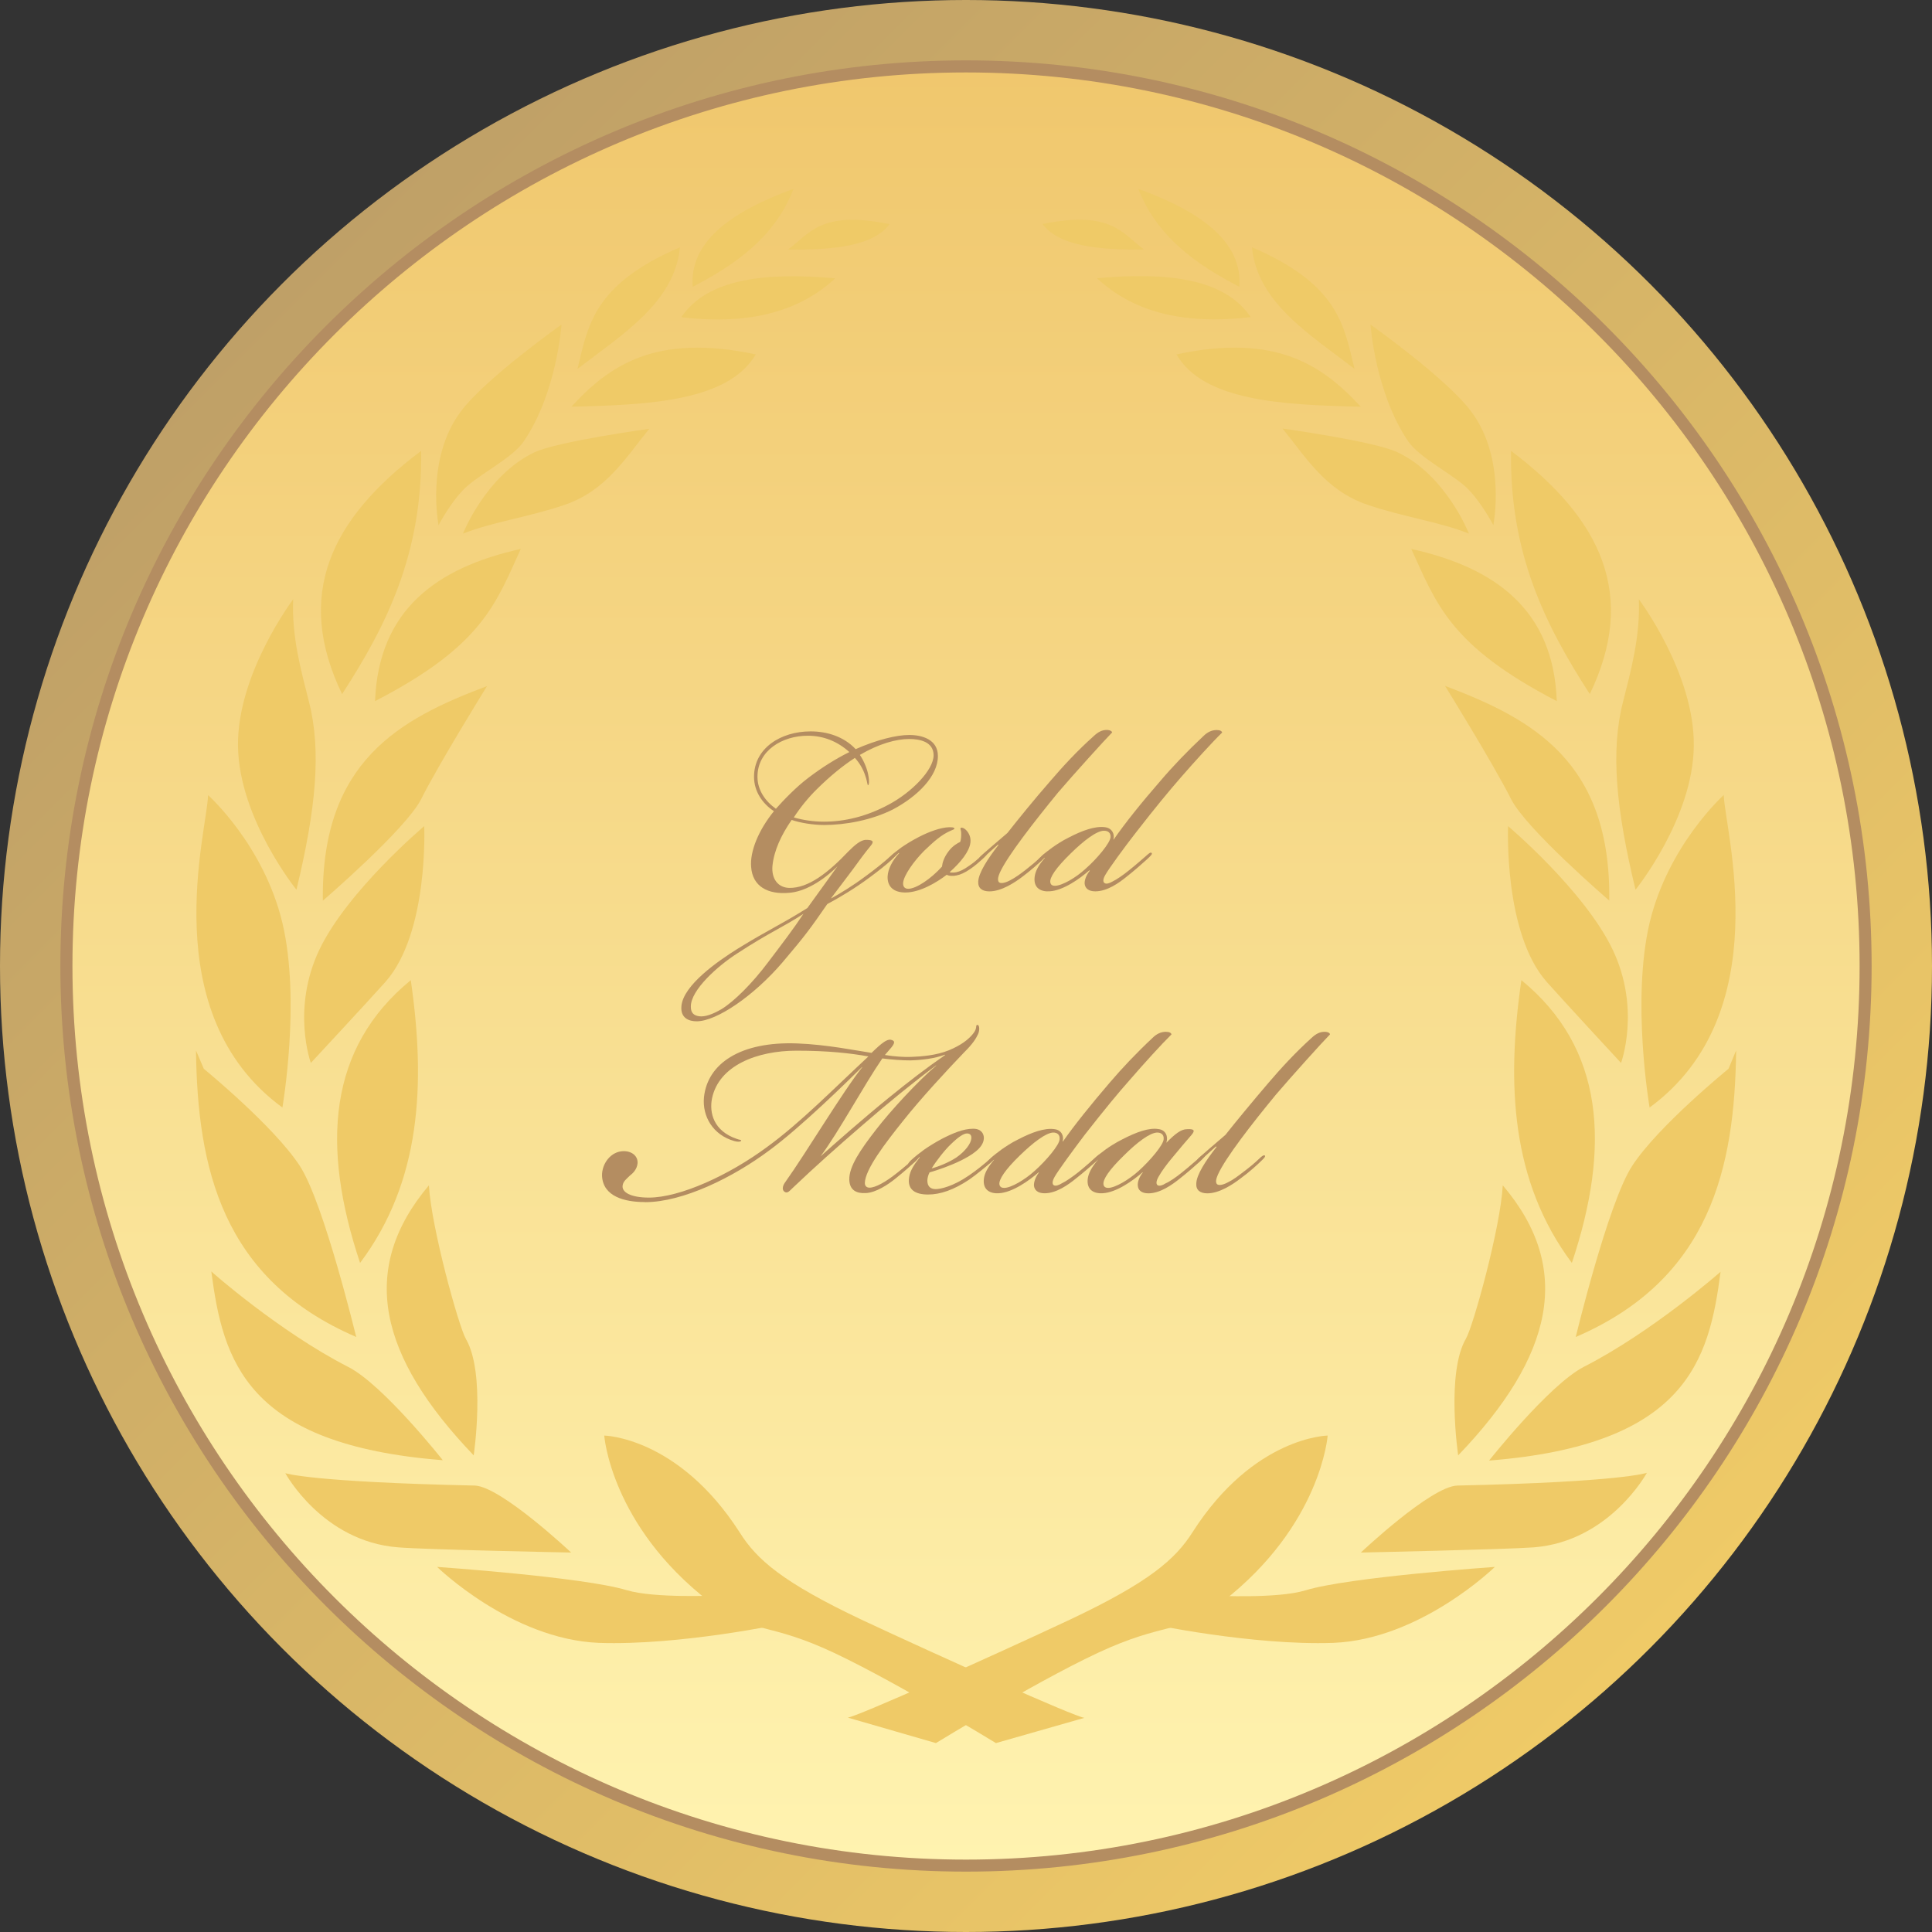 <?xml version="1.0" encoding="utf-8"?>
<!DOCTYPE svg PUBLIC "-//W3C//DTD SVG 1.1//EN" "http://www.w3.org/Graphics/SVG/1.1/DTD/svg11.dtd">
<svg xmlns="http://www.w3.org/2000/svg" xml:space="preserve" width="64" height="64">
  <rect width="100%" height="100%" fill="#333333" stroke="none"/>
  <linearGradient id="a" x1="854.172" x2="899.427" y1="-1160.074" y2="-1205.329" gradientTransform="matrix(1 0 0 -1 -844.799 -1150.701)" gradientUnits="userSpaceOnUse">
    <stop offset="0" stop-color="#bfa067"/>
    <stop offset="1" stop-color="#efca67"/>
  </linearGradient>
  <circle cx="32" cy="32" r="32" fill="url(#a)"/>
  <linearGradient id="b" x1="876.799" x2="876.799" y1="-1152.892" y2="-1212.502" gradientTransform="matrix(1 0 0 -1 -844.799 -1150.701)" gradientUnits="userSpaceOnUse">
    <stop offset="0" stop-color="#f0c76d"/>
    <stop offset="1" stop-color="#fff3b0"/>
  </linearGradient>
  <path fill="url(#b)" d="M32 61.801c-16.428 0-29.805-13.379-29.805-29.805C2.195 15.568 15.572 2.191 32 2.191c16.43 0 29.805 13.377 29.805 29.805C61.801 48.422 48.422 61.801 32 61.801z"/>
  <path fill="#B48D61" d="M32 2c16.539 0 30 13.459 30 30 0 16.539-13.461 30-30 30S2 48.539 2 32C2 15.459 15.461 2 32 2m0 .4C15.676 2.4 2.4 15.68 2.4 32S15.68 61.602 32 61.602 61.602 48.321 61.602 32C61.602 15.676 48.32 2.4 32 2.4z"/>
  <path fill="#EFCA67" d="M51.57 23.225c-.105-3.012-2.023-4.42-4.82-5.041.836 1.82 1.27 3.201 4.82 5.041z"/>
  <path fill="#EFCA67" d="M40.25 52.859s2.078.104 2.992-.176c1.43-.441 6.277-.777 6.277-.777s-2.457 2.402-5.353 2.516c-2.681.094-6.104-.633-6.104-.633l2.188-.93z"/>
  <path fill="#EFCA67" d="M28.084 56.898c.316-.035 4.771-2.031 7.369-3.25 2.609-1.234 3.484-1.992 4.055-2.898 2.027-3.164 4.473-3.195 4.473-3.195s-.215 2.961-3.477 5.5c-1.363 1.063-1.77.672-3.746 1.523-1.984.852-5.754 3.164-5.754 3.164l-2.92-.844z"/>
  <path fill="#EFCA67" d="M54.555 48.789s-1.229 2.266-3.742 2.469c-.949.07-5.733.172-5.733.172s2.313-2.188 3.194-2.219c5.445-.117 6.281-.422 6.281-.422z"/>
  <path fill="#EFCA67" d="M56.996 42.129c-.379 2.941-1.137 5.738-7.668 6.254 0 0 1.977-2.5 3.133-3.102 2.281-1.164 4.535-3.152 4.535-3.152z"/>
  <path fill="#EFCA67" d="M49.781 39.266c2.359 2.771 1.664 5.672-1.477 8.945 0 0-.406-2.734.258-3.867.235-.399 1.145-3.672 1.219-5.078z"/>
  <path fill="#EFCA67" d="M52.199 44.289c4.465-1.918 5.266-5.621 5.313-9.492l-.254.609s-2.344 1.906-3.195 3.223c-.797 1.23-1.864 5.66-1.864 5.66z"/>
  <path fill="#EFCA67" d="M57.102 26.336c.023 1.137 1.806 7.229-2.457 10.352 0 0-.608-3.526 0-6.119.621-2.589 2.457-4.233 2.457-4.233z"/>
  <path fill="#EFCA67" d="M54.289 19.852s1.852 2.457 1.82 4.861c-.023 2.402-1.93 4.76-1.93 4.76-.646-2.668-.832-4.596-.414-6.225.262-1.039.571-2.152.524-3.396z"/>
  <path fill="#EFCA67" d="M52.664 22.992c1.57-3.252.414-5.779-2.609-8.057-.051 3.393 1.129 5.768 2.609 8.057z"/>
  <path fill="#EFCA67" d="M49.469 17.396s.438-2.205-.734-3.764c-.805-1.088-3.336-2.881-3.336-2.881s.156 2.26 1.25 3.871c.359.514 1.328 1.014 1.853 1.457.514.448.967 1.317.967 1.317z"/>
  <path fill="#EFCA67" d="M41.473 8.191c2.918 1.248 3.051 2.645 3.398 4.029-1.504-1.156-3.223-2.208-3.398-4.029z"/>
  <path fill="#EFCA67" d="M41.055 9.5c-1.453-.752-2.727-1.664-3.348-3.244 2.117.767 3.457 1.775 3.348 3.244z"/>
  <path fill="#EFCA67" d="M37.898 8.264c-.728-.531-1.074-1.305-3.363-.844.52.709 1.809.871 3.363.844z"/>
  <path fill="#EFCA67" d="M41.43 10.504c-.859-1.279-2.762-1.5-5.09-1.287 1.133 1.058 2.754 1.566 5.09 1.287z"/>
  <path fill="#EFCA67" d="M45.078 13.473c-2.664-.057-5.219-.205-6.105-1.732 3.3-.714 4.847.37 6.105 1.732z"/>
  <path fill="#EFCA67" d="M48.66 17.676s-.754-1.928-2.359-2.691c-.754-.365-3.816-.789-3.816-.789.759.928 1.423 2.057 2.816 2.525 1.207.412 2.375.562 3.359.955z"/>
  <path fill="#EFCA67" d="M53.309 29.832c.06-4.615-2.559-6.023-5.44-7.111 0 0 1.603 2.588 2.188 3.752.513 1.007 3.252 3.359 3.252 3.359z"/>
  <path fill="#EFCA67" d="M53.699 35.211s.66-1.787-.277-3.752c-.934-1.955-3.465-4.092-3.465-4.092s-.152 3.537 1.277 5.156c.547.618 2.465 2.688 2.465 2.688z"/>
  <path fill="#EFCA67" d="M50.398 32.469c2.738 2.242 2.969 5.484 1.672 9.367-2.015-2.695-2.172-5.93-1.672-9.367z"/>
  <path fill="#EFCA67" d="M17.252 18.184c-2.801.621-4.713 2.029-4.828 5.041 3.56-1.836 3.992-3.217 4.828-5.041z"/>
  <path fill="#EFCA67" d="M25.932 53.789s-3.42.727-6.1.633c-2.9-.121-5.352-2.516-5.352-2.516s4.844.336 6.279.77c.916.277 2.996.176 2.996.176l2.177.937z"/>
  <path fill="#EFCA67" d="M32.992 57.742s-3.771-2.305-5.748-3.164c-1.969-.852-2.381-.461-3.748-1.523-3.264-2.531-3.48-5.5-3.48-5.5s2.449.039 4.484 3.203c.564.906 1.436 1.664 4.043 2.898 2.602 1.219 7.059 3.215 7.379 3.25l-2.93.836z"/>
  <path fill="#EFCA67" d="M15.732 49.211c.871.039 3.188 2.219 3.188 2.219s-4.787-.094-5.732-.172c-2.512-.195-3.736-2.457-3.736-2.457s.831.293 6.28.41z"/>
  <path fill="#EFCA67" d="M11.535 45.281c1.16.59 3.133 3.09 3.133 3.09C8.141 47.859 7.385 45.07 7 42.117c.004.012 2.26 2 4.535 3.164z"/>
  <path fill="#EFCA67" d="M15.432 44.352c.664 1.133.26 3.859.26 3.859-3.139-3.273-3.832-6.164-1.484-8.945.079 1.406.991 4.679 1.224 5.086z"/>
  <path fill="#EFCA67" d="M9.936 38.629c-.852-1.316-3.184-3.223-3.184-3.223l-.26-.609c.051 3.871.848 7.574 5.309 9.492-.004 0-1.069-4.43-1.865-5.66z"/>
  <path fill="#EFCA67" d="M9.355 30.572c.613 2.588 0 6.116 0 6.116-4.268-3.119-2.48-9.215-2.463-10.349.001.001 1.844 1.645 2.463 4.233z"/>
  <path fill="#EFCA67" d="M10.236 23.252c.416 1.625.229 3.553-.416 6.221 0 0-1.904-2.354-1.936-4.756-.033-2.404 1.828-4.865 1.828-4.865-.052 1.248.261 2.357.524 3.4z"/>
  <path fill="#EFCA67" d="M13.951 14.936c-3.039 2.277-4.188 4.805-2.619 8.057 1.484-2.29 2.664-4.665 2.619-8.057z"/>
  <path fill="#EFCA67" d="M15.496 16.084c.527-.447 1.504-.947 1.852-1.461 1.1-1.607 1.252-3.871 1.252-3.871s-2.531 1.793-3.336 2.881c-1.172 1.563-.736 3.764-.736 3.764s.452-.866.968-1.313z"/>
  <path fill="#EFCA67" d="M19.129 12.221c.348-1.385.482-2.781 3.395-4.029-.176 1.82-1.887 2.872-3.395 4.029z"/>
  <path fill="#EFCA67" d="M26.287 6.256c-.611 1.58-1.895 2.496-3.34 3.244-.115-1.465 1.225-2.473 3.34-3.244z"/>
  <path fill="#EFCA67" d="M29.469 7.424c-2.293-.465-2.641.313-3.365.84 1.552.027 2.843-.131 3.365-.84z"/>
  <path fill="#EFCA67" d="M27.668 9.221c-2.332-.209-4.24.012-5.1 1.287 2.336.279 3.959-.233 5.1-1.287z"/>
  <path fill="#EFCA67" d="M25.035 11.74c-.895 1.527-3.451 1.676-6.107 1.732 1.252-1.361 2.789-2.441 6.107-1.732z"/>
  <path fill="#EFCA67" d="M18.699 16.725c1.389-.469 2.049-1.592 2.809-2.521 0 0-3.057.42-3.816.785-1.6.768-2.355 2.688-2.355 2.688.987-.39 2.151-.54 3.362-.952z"/>
  <path fill="#EFCA67" d="M13.947 26.48c.584-1.168 2.186-3.752 2.186-3.752-2.885 1.084-5.5 2.492-5.438 7.107 0 .001 2.741-2.355 3.252-3.355z"/>
  <path fill="#EFCA67" d="M12.768 32.527c1.439-1.624 1.285-5.16 1.285-5.16s-2.537 2.137-3.473 4.092c-.936 1.965-.283 3.752-.283 3.752s1.92-2.066 2.471-2.684z"/>
  <path fill="#EFCA67" d="M11.928 41.836c-1.299-3.891-1.057-7.125 1.68-9.367.496 3.437.343 6.672-1.68 9.367z"/>
  <path fill="#B48D61" d="M29.58 26.813c-.709.359-1.588.516-2.271.516-.385 0-.805-.072-1.084-.168-.35.504-.588 1.023-.637 1.527-.035.42.18.713.553.725.635.012 1.287-.496 1.971-1.217.193-.191.396-.375.576-.375.229 0 .277.051.156.195-.215.26-.371.48-.6.793-.205.268-.348.467-.709.939v.012c.289-.16.709-.412 1.141-.736.313-.227.564-.432.84-.672.072-.064.133-.119.168-.084.023.023-.012.084-.156.221-.143.135-.455.383-.719.576-.492.367-1.008.672-1.404.883-.576.832-.725 1.037-1.492 1.941-.947 1.104-2.176 1.943-2.836 1.943-.252 0-.541-.104-.504-.504.061-.695 1.211-1.492 1.863-1.9 1.072-.66 1.361-.756 2.309-1.348.229-.313 1-1.385 1-1.385-.496.492-1.092.846-1.611.881-.689.061-1.209-.205-1.252-.863-.041-.504.238-1.205.756-1.842-.385-.252-.66-.658-.66-1.139 0-.949.887-1.504 1.875-1.504.541 0 1.096.168 1.492.588.709-.313 1.355-.469 1.775-.469s.949.145.949.697c.003.665-.673 1.337-1.489 1.769zm-5.16 4.771c-.637.408-1.549 1.217-1.535 1.768 0 .209.107.289.275.313.191.026.443-.062.748-.24.408-.252 1.008-.844 1.539-1.553.445-.588.832-1.092 1.168-1.6-.703.46-1.088.591-2.195 1.312zm.672-5.852c0 .443.264.816.611 1.059.244-.275.672-.723 1.072-1.023.457-.348.916-.635 1.361-.855-.396-.359-.865-.541-1.373-.541-.851-.001-1.671.491-1.671 1.36zm5.027-1.252c-.432 0-1 .156-1.635.527.131.191.244.469.275.648.049.244.023.352 0 .352-.031.012-.02-.096-.092-.299-.072-.232-.203-.445-.348-.602-.4.26-.82.602-1.252 1.029-.293.287-.557.615-.771.943.311.092.664.141 1 .141.672 0 1.406-.168 2.139-.564.756-.4 1.492-1.145 1.492-1.637-.003-.442-.447-.538-.808-.538z"/>
  <path fill="#B48D61" d="M29.557 28.443c-.084.076-.133.102-.156.076-.025-.035.035-.1.088-.143.084-.09.252-.217.367-.301.156-.107.328-.217.58-.348.348-.18.721-.313 1-.324.084 0 .18 0 .18.047 0 .025-.035.025-.131.072-.293.129-.533.336-.869.66-.348.348-.676.816-.699 1.061-.008.115.041.199.168.199.264 0 .748-.324 1.119-.734.014-.121.061-.301.217-.506.133-.18.301-.275.385-.311.035-.084.035-.217.035-.277 0-.131-.047-.168-.012-.191.053-.02.123.023.172.072.096.096.168.244.145.42-.037.293-.313.641-.688.977.047.023.18.012.227 0 .109-.025.24-.084.408-.205.16-.107.256-.191.389-.311.107-.098.168-.156.204-.121.037.031-.035.107-.156.217-.107.096-.227.203-.383.311-.193.133-.336.193-.461.217-.104.023-.252.023-.324-.023-.311.24-.875.588-1.371.588-.373 0-.6-.18-.588-.533.012-.24.156-.527.383-.768l-.012-.012c-.086.076-.129.125-.217.191z"/>
  <path fill="#B48D61" d="M33.061 27.977c-.18.156-.36.324-.492.443-.071.064-.106.076-.132.039-.012-.039.025-.074.061-.107.047-.051.504-.443.875-.76.313-.4.901-1.127 1.422-1.721.406-.475.897-1.008 1.435-1.486.141-.133.272-.205.43-.205.117 0 .18.049.18.084-.227.229-1.281 1.393-1.793 1.992-.801.98-1.672 2.096-1.924 2.648-.035.084-.107.252-.023.328.084.055.264-.016.373-.076.16-.084.328-.205.496-.336.215-.168.371-.301.527-.443.047-.049.145-.133.18-.098.023.025-.012.076-.086.145-.141.145-.441.408-.73.625-.244.184-.684.479-1.084.479-.239 0-.382-.104-.371-.324.012-.287.313-.756.672-1.215l-.016-.012z"/>
  <path fill="#B48D61" d="M36.617 27.404c.227.035.313.229.266.408h.008c.375-.541.926-1.229 1.539-1.932.418-.492.918-1.014 1.43-1.492.134-.133.277-.205.445-.205.117 0 .168.037.18.084-.319.309-.922.973-1.366 1.484-.397.457-.806.947-1.5 1.84-.375.48-.892 1.191-1 1.385-.086.143-.086.24-.031.275.06.049.181 0 .272-.053.117-.055.349-.211.539-.367.254-.203.445-.373.582-.492.074-.064.129-.119.168-.084.035.035-.03.096-.16.217-.155.143-.444.395-.676.576-.242.195-.633.479-1.03.479-.228 0-.337-.104-.353-.252-.008-.131.063-.299.172-.432l-.016-.012c-.313.275-.867.672-1.32.695-.266.018-.539-.092-.492-.479.023-.182.117-.373.336-.625l-.016-.012c-.031.031-.082.084-.156.145-.047.031-.082.059-.104.031-.022-.031.06-.129.19-.248.039-.039.22-.18.336-.264.121-.084.313-.217.556-.336.42-.218.865-.386 1.201-.334zm-1.152.871c-.492.48-.699.797-.672.953.012.084.07.115.152.115.229 0 .688-.26 1.016-.564.387-.34.813-.855.828-1.047.008-.148-.086-.213-.219-.213-.242.001-.672.329-1.105.756z"/>
  <path fill="#B48D61" d="M21.359 39.82c-.66 0-1.383-.18-1.416-.867-.012-.398.289-.82.721-.82.275 0 .48.172.455.414-.023.188-.143.313-.264.406-.107.109-.203.172-.227.305-.049.234.264.414.867.414 1.031 0 2.656-.742 3.92-1.68 1.104-.805 2.164-1.891 3.352-2.996-.576-.105-1.336-.191-2.379-.191-1.313 0-2.572.492-2.801 1.578-.096.477.049 1.082.82 1.344.096.039.156.023.145.063-.018.03-.102.047-.232.008-.701-.202-1.061-.813-1-1.452.119-1.117 1.211-1.853 3.088-1.781 1 .039 1.924.233 2.463.313.061-.059.145-.141.229-.215.113-.098.268-.23.393-.223.18.031.156.125-.012.313-.061.078-.109.121-.168.195.299.051.652.074.879.063.324-.012.816-.047 1.24-.219.4-.164.652-.359.801-.547.156-.195.072-.266.131-.291.084-.027.098.166.037.299-.072.156-.18.328-.457.602-.58.603-1.443 1.539-2.008 2.25-.627.781-1.275 1.633-1.287 2.082 0 .099.059.156.156.156.191 0 .527-.18.916-.492.24-.188.443-.367.576-.492.059-.051.107-.098.143-.065.025.039-.023.082-.107.172-.156.142-.371.336-.672.578-.24.194-.652.47-.988.478-.301.016-.527-.095-.539-.438-.014-.438.371-1 .887-1.664.48-.625 1.385-1.604 1.996-2.125h-.012c-.805.603-1.623 1.272-2.416 1.961-.916.789-1.611 1.414-2.295 2.063-.145.133-.205.233-.313.156-.096-.078-.037-.228.035-.32.697-.978 1.9-2.992 2.549-3.805h-.012c-.445.438-2.01 1.983-3.08 2.766-1.19.887-2.848 1.707-4.102 1.707h-.012zm8.08-3.453c.664-.539 1.24-.984 1.865-1.414v-.016c-.348.133-.793.18-1.152.19-.277 0-.625-.026-.924-.065-.588.852-1.457 2.457-2.045 3.242.469-.421 1.428-1.265 2.256-1.937z"/>
  <path fill="#B48D61" d="M32.088 38.945c.232-.156.508-.375.736-.578.072-.063.107-.078.133-.047.023.031-.025.094-.098.156-.156.141-.54.453-.756.602-.504.336-.951.492-1.359.492-.443 0-.652-.172-.637-.484.012-.242.121-.449.361-.742l-.012-.016c-.037.039-.17.156-.24.219-.061.047-.098.055-.125.031-.02-.031.027-.078.076-.133.156-.141.264-.228.443-.359.133-.094.361-.238.588-.359.35-.18.709-.336 1.033-.336h.012c.264 0 .358.172.348.328-.021.313-.404.547-.764.727-.352.173-.76.313-1.035.392-.049.095-.072.203-.072.272 0 .181.096.281.275.281.157 0 .569-.086 1.093-.446zm-.408-.601c.301-.211.48-.461.496-.625.012-.109-.035-.172-.145-.172-.107 0-.287.117-.527.352-.195.181-.496.563-.641.806.241-.064.565-.197.817-.361z"/>
  <path fill="#B48D61" d="M34.938 37.406c.228.031.313.227.263.406h.012c.375-.539.931-1.228 1.539-1.938.418-.492.914-1.013 1.427-1.492.133-.133.28-.202.44-.202.125 0 .176.038.188.086-.32.313-.923.977-1.367 1.491-.402.453-.806.94-1.508 1.836-.367.484-.888 1.195-.992 1.384-.086.147-.086.241-.039.28.063.048.18 0 .277-.06.12-.055.348-.211.543-.366.25-.203.444-.379.577-.492.07-.06.134-.121.164-.082.039.031-.022.091-.155.22-.156.141-.445.391-.673.569-.241.195-.637.483-1.03.483-.23 0-.336-.108-.353-.25-.008-.133.063-.305.164-.438l-.008-.008c-.313.273-.867.672-1.322.695-.265.016-.541-.094-.492-.484.023-.18.121-.367.337-.625l-.013-.008c-.035.031-.084.086-.155.141-.048.039-.084.063-.107.039-.023-.039.061-.129.191-.25.036-.039.217-.18.336-.266.121-.082.313-.219.557-.336.417-.216.863-.387 1.199-.333zm-1.159.875c-.492.477-.695.797-.672.953.012.082.072.117.156.117.229 0 .684-.267 1.01-.563.387-.345.819-.858.828-1.047.016-.156-.082-.224-.211-.224-.242.006-.671.335-1.111.764z"/>
  <path fill="#B48D61" d="M39.316 37.406c.254-.016.276.047.156.188-.156.18-.418.484-.673.797-.155.188-.313.398-.418.586-.086.148-.086.242-.039.281.063.047.181 0 .273-.059.125-.051.352-.207.543-.363.254-.203.44-.375.582-.492.069-.063.129-.125.163-.086.039.031-.022.09-.155.219-.156.142-.444.392-.672.57-.242.195-.642.484-1.035.484-.229 0-.34-.109-.349-.25-.016-.133.056-.305.164-.438l-.008-.009c-.313.272-.867.672-1.324.694-.262.017-.539-.094-.491-.483.026-.18.12-.366.336-.625l-.013-.008c-.039.03-.086.086-.155.142-.048.039-.086.063-.109.039-.022-.039.044-.105.173-.228.034-.039.241-.203.362-.289.113-.082.324-.22.556-.336.469-.242.887-.392 1.198-.337.242.031.324.255.255.453.286-.293.489-.45.68-.45zm-2.089.875c-.492.477-.699.797-.672.953.008.082.074.117.152.117.23 0 .684-.267 1.012-.563.383-.345.816-.858.828-1.047.016-.156-.082-.224-.215-.224-.246.006-.676.335-1.105.764z"/>
  <path fill="#B48D61" d="M40.281 37.977c-.18.156-.359.328-.492.445-.07.063-.109.078-.133.039-.008-.039.023-.07.063-.109.047-.047.508-.444.875-.758.313-.398.91-1.121 1.422-1.719.406-.477.898-1.012 1.43-1.492.142-.133.273-.203.431-.203.121 0 .181.047.181.086-.23.23-1.281 1.396-1.789 1.992-.806.977-1.672 2.094-1.922 2.648-.035.086-.109.254-.023.328.086.055.266-.017.371-.078.16-.078.324-.203.496-.336.219-.164.375-.297.531-.445.047-.047.141-.133.18-.094.022.027-.017.074-.086.141-.148.148-.445.418-.734.625-.246.188-.688.484-1.086.484-.242 0-.383-.109-.367-.328.008-.289.313-.758.672-1.211l-.02-.015z"/>
</svg>